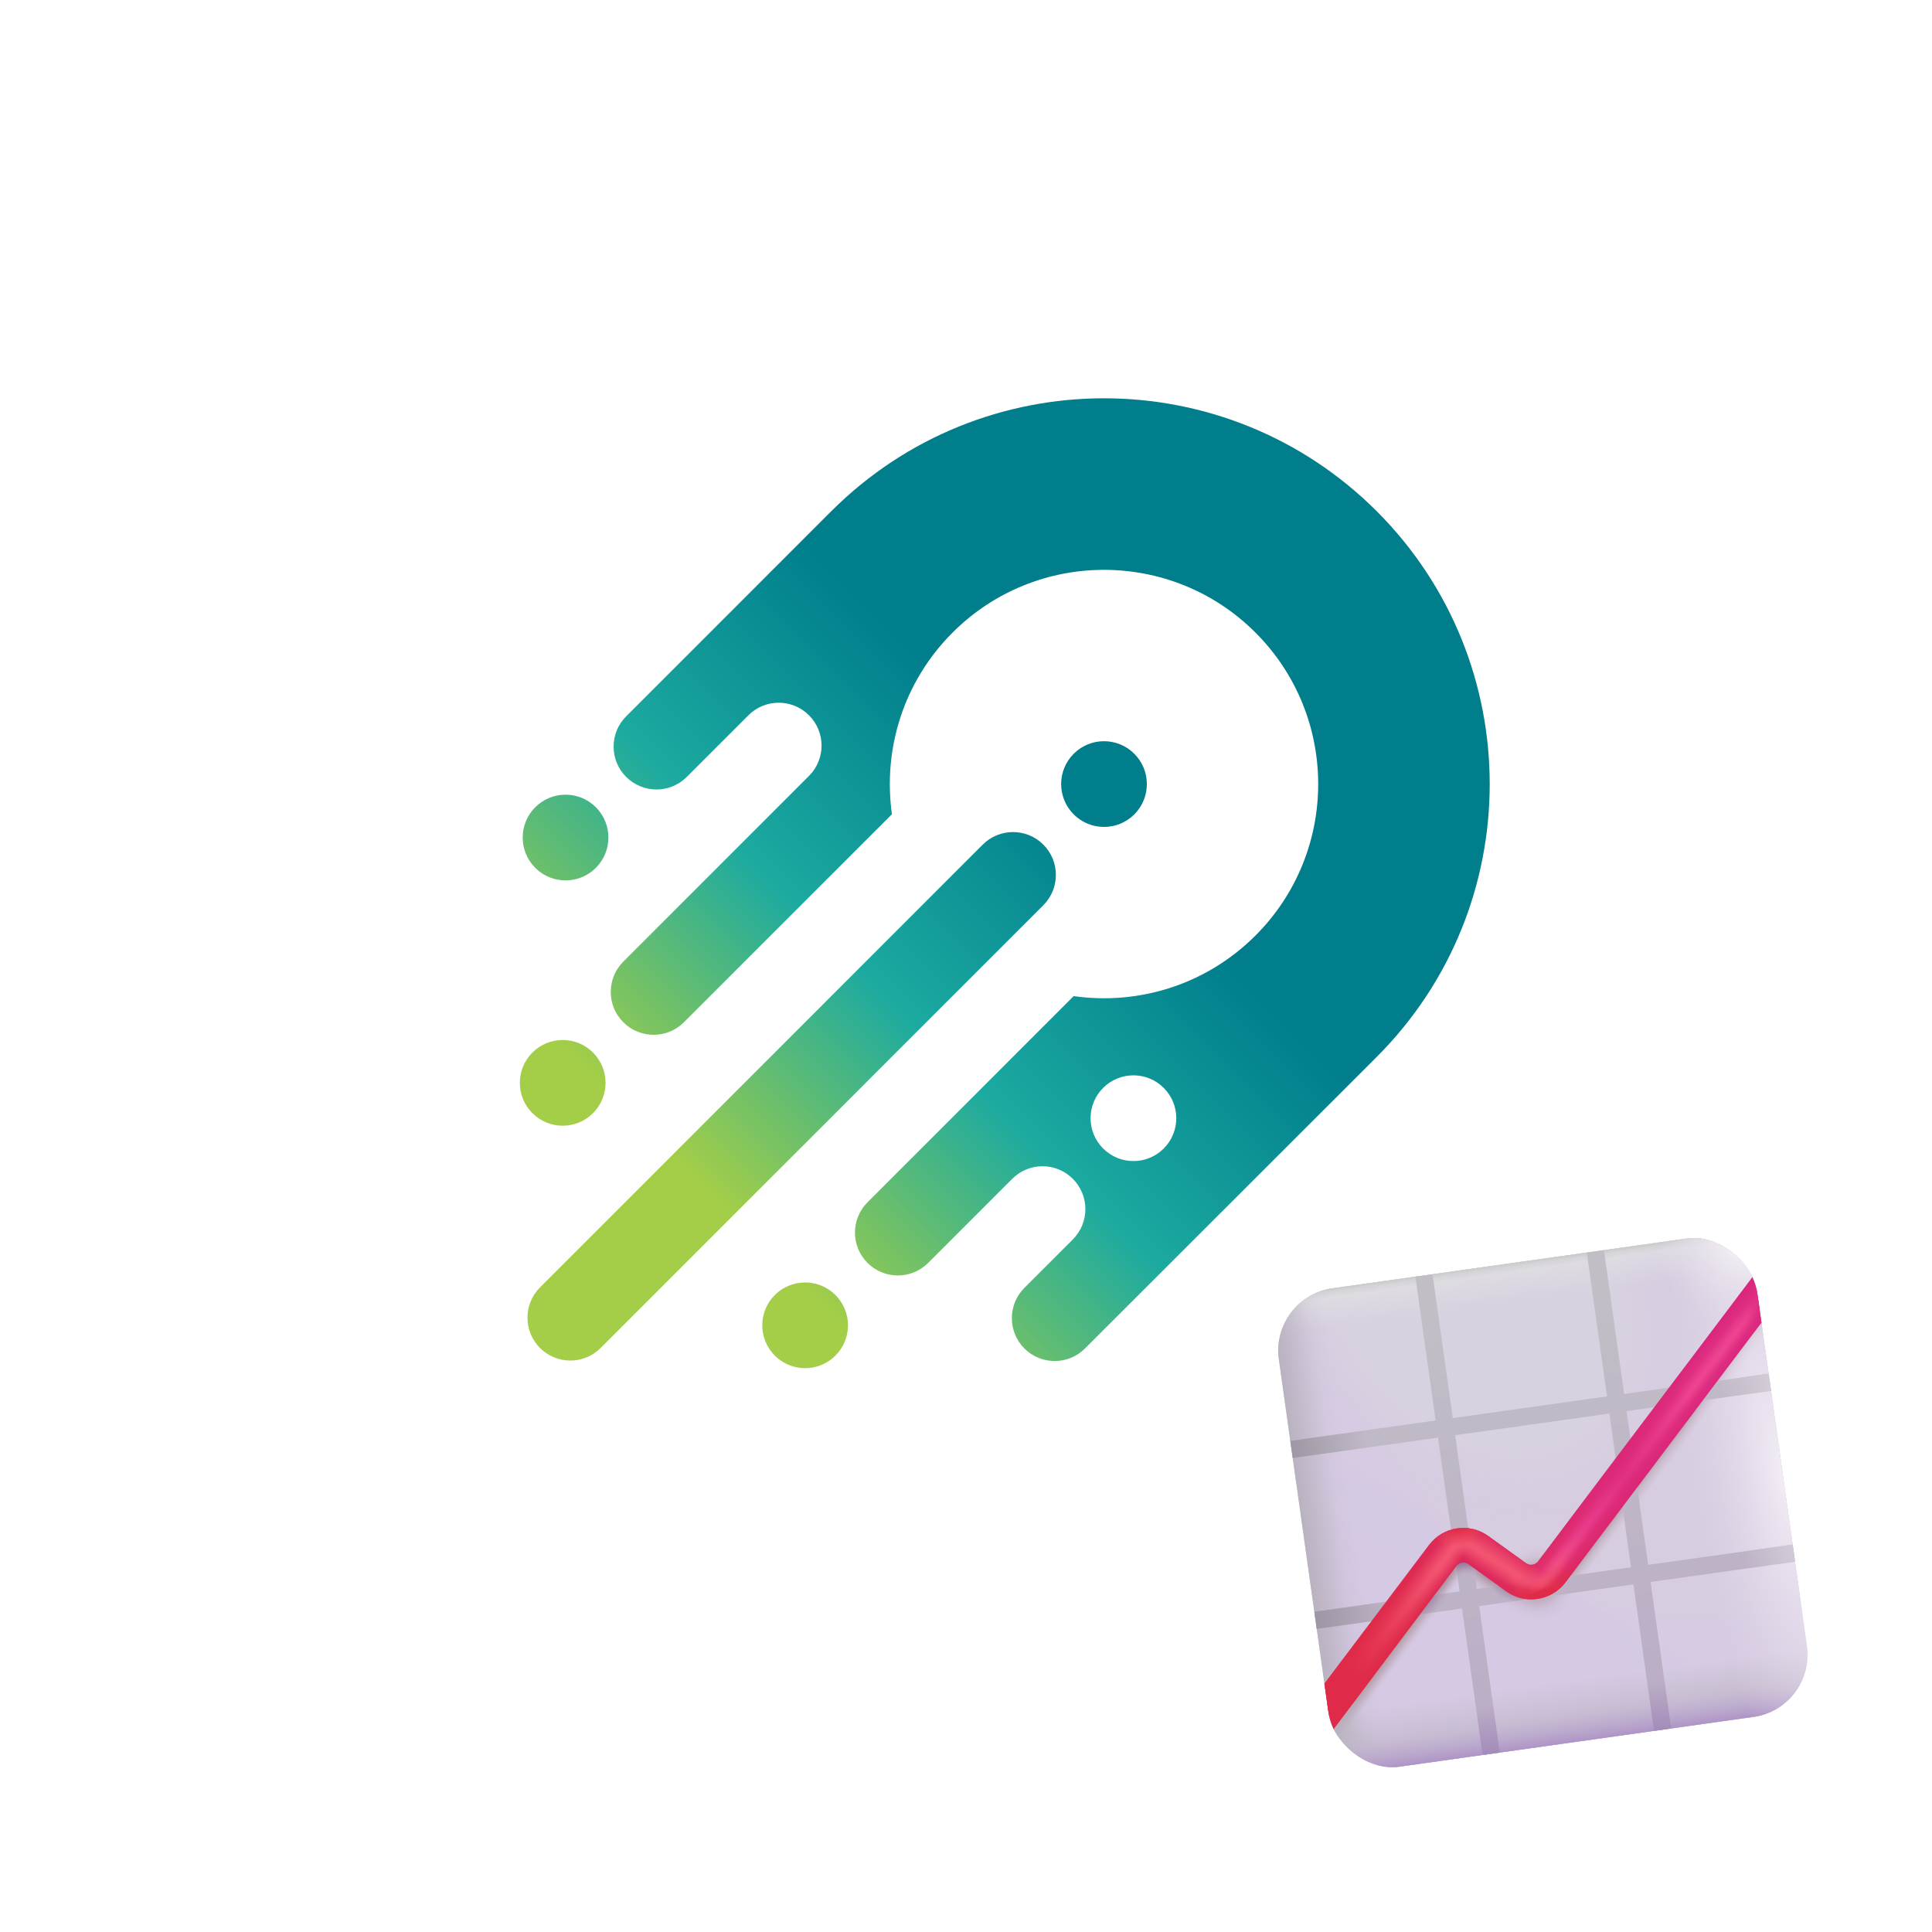 <svg width="432" height="432" viewBox="0 0 432 432" fill="none" xmlns="http://www.w3.org/2000/svg">
<g filter="url(#filter0_d_619_7433)">
<rect x="36" y="24" width="360" height="360" rx="180" fill="white" fill-opacity="0.9" shape-rendering="crispEdges"/>
</g>
<path d="M233.292 202.412L134.303 301.415C130.56 305.158 124.493 305.158 120.751 301.415C117.009 297.672 117.009 291.604 120.751 287.861L219.74 188.858C223.483 185.116 229.55 185.116 233.292 188.858C237.034 192.601 237.034 198.669 233.292 202.412ZM133.235 194.054C136.977 190.311 136.977 184.243 133.235 180.5C129.492 176.758 123.425 176.758 119.683 180.5C115.94 184.243 115.94 190.311 119.683 194.054C123.425 197.797 129.492 197.797 133.235 194.054ZM132.597 248.906C136.339 245.164 136.339 239.095 132.597 235.353C128.855 231.61 122.787 231.61 119.045 235.353C115.303 239.095 115.303 245.164 119.045 248.906C122.787 252.649 128.855 252.649 132.597 248.906ZM173.252 289.567C169.51 293.31 169.51 299.378 173.252 303.121C176.995 306.864 183.062 306.864 186.804 303.121C190.547 299.378 190.547 293.31 186.804 289.567C183.062 285.825 176.995 285.825 173.252 289.567ZM253.634 182.096C257.377 178.353 257.377 172.285 253.634 168.542C249.892 164.8 243.825 164.8 240.083 168.542C236.34 172.285 236.34 178.353 240.083 182.096C243.825 185.839 249.892 185.839 253.634 182.096ZM307.85 236.318C307.441 236.728 242.609 301.52 242.609 301.52C238.865 305.265 232.803 305.265 229.059 301.52C225.319 297.78 225.315 291.712 229.059 287.968L239.886 277.138C243.631 273.394 243.626 267.326 239.886 263.586C236.142 259.842 230.08 259.842 226.336 263.586L207.533 282.392C203.789 286.136 197.722 286.131 193.983 282.392C190.239 278.647 190.234 272.579 193.978 268.835L240.074 222.732C254.483 224.785 269.642 220.274 280.726 209.189C299.427 190.485 299.427 160.152 280.726 141.448C262.024 122.743 231.695 122.744 212.993 141.448C201.924 152.518 197.409 167.656 199.442 182.056L199.269 182.229L152.927 228.578C149.183 232.323 143.116 232.318 139.372 228.573C135.632 224.833 135.627 218.766 139.372 215.021L180.895 173.492C184.639 169.747 184.639 163.684 180.895 159.94C177.156 156.2 171.089 156.195 167.345 159.94L153.563 173.723C149.819 177.468 143.752 177.463 140.012 173.723C136.268 169.978 136.268 163.916 140.012 160.171L185.863 114.314L185.868 114.319C219.561 80.641 274.158 80.641 307.85 114.319C341.524 148.016 341.524 202.621 307.85 236.318ZM260.214 243.255C256.472 239.513 250.404 239.513 246.662 243.255C242.92 246.998 242.92 253.066 246.662 256.809C250.404 260.552 256.471 260.552 260.214 256.809C263.956 253.066 263.956 246.998 260.214 243.255Z" fill="url(#paint0_linear_619_7433)"/>
<g filter="url(#filter1_d_619_7433)">
<rect x="284" y="284.031" width="108" height="108" rx="14.04" transform="rotate(-8 284 284.031)" fill="url(#paint1_linear_619_7433)"/>
<rect x="284" y="284.031" width="108" height="108" rx="14.04" transform="rotate(-8 284 284.031)" fill="url(#paint2_linear_619_7433)"/>
<rect x="284" y="284.031" width="108" height="108" rx="14.04" transform="rotate(-8 284 284.031)" fill="url(#paint3_radial_619_7433)"/>
<rect x="284" y="284.031" width="108" height="108" rx="14.04" transform="rotate(-8 284 284.031)" fill="url(#paint4_linear_619_7433)"/>
<rect x="284" y="284.031" width="108" height="108" rx="14.04" transform="rotate(-8 284 284.031)" fill="url(#paint5_radial_619_7433)"/>
<rect x="284" y="284.031" width="108" height="108" rx="14.04" transform="rotate(-8 284 284.031)" fill="url(#paint6_radial_619_7433)"/>
<rect x="284" y="284.031" width="108" height="108" rx="14.04" transform="rotate(-8 284 284.031)" fill="url(#paint7_radial_619_7433)"/>
<rect x="284" y="284.031" width="108" height="108" rx="14.04" transform="rotate(-8 284 284.031)" fill="url(#paint8_radial_619_7433)"/>
<rect x="284" y="284.031" width="108" height="108" rx="14.04" transform="rotate(-8 284 284.031)" fill="url(#paint9_linear_619_7433)"/>
<rect x="284" y="284.031" width="108" height="108" rx="14.04" transform="rotate(-8 284 284.031)" fill="url(#paint10_linear_619_7433)"/>
<rect x="284" y="284.031" width="108" height="108" rx="14.04" transform="rotate(-8 284 284.031)" fill="url(#paint11_linear_619_7433)"/>
<rect x="284" y="284.031" width="108" height="108" rx="14.04" transform="rotate(-8 284 284.031)" fill="url(#paint12_linear_619_7433)"/>
<rect x="284" y="284.031" width="108" height="108" rx="14.04" transform="rotate(-8 284 284.031)" fill="url(#paint13_linear_619_7433)"/>
<rect x="284" y="284.031" width="108" height="108" rx="14.04" transform="rotate(-8 284 284.031)" fill="url(#paint14_radial_619_7433)"/>
<rect x="284" y="284.031" width="108" height="108" rx="14.04" transform="rotate(-8 284 284.031)" fill="url(#paint15_radial_619_7433)"/>
<rect x="284" y="284.031" width="108" height="108" rx="14.04" transform="rotate(-8 284 284.031)" fill="url(#paint16_radial_619_7433)" fill-opacity="0.8"/>
<rect x="284" y="284.031" width="108" height="108" rx="14.04" transform="rotate(-8 284 284.031)" fill="url(#paint17_radial_619_7433)" fill-opacity="0.8"/>
<path fill-rule="evenodd" clip-rule="evenodd" d="M320.318 278.927L316.486 279.466L321.005 311.622L288.519 316.188L289.058 320.02L321.544 315.455L326.375 349.827L293.889 354.392L294.427 358.225L326.913 353.659L331.517 386.415L335.349 385.876L330.746 353.121L365.237 348.273L369.841 381.028L373.673 380.49L369.07 347.734L401.376 343.194L400.838 339.362L368.531 343.902L363.701 309.53L396.007 304.99L395.468 301.157L363.162 305.697L358.643 273.541L354.81 274.08L359.33 306.236L324.838 311.084L320.318 278.927ZM359.868 310.068L364.699 344.441L330.207 349.288L325.376 314.916L359.868 310.068Z" fill="url(#paint18_linear_619_7433)"/>
<path fill-rule="evenodd" clip-rule="evenodd" d="M320.318 278.927L316.486 279.466L321.005 311.622L288.519 316.188L289.058 320.02L321.544 315.455L326.375 349.827L293.889 354.392L294.427 358.225L326.913 353.659L331.517 386.415L335.349 385.876L330.746 353.121L365.237 348.273L369.841 381.028L373.673 380.49L369.07 347.734L401.376 343.194L400.838 339.362L368.531 343.902L363.701 309.53L396.007 304.99L395.468 301.157L363.162 305.697L358.643 273.541L354.81 274.08L359.33 306.236L324.838 311.084L320.318 278.927ZM359.868 310.068L364.699 344.441L330.207 349.288L325.376 314.916L359.868 310.068Z" fill="url(#paint19_linear_619_7433)"/>
<path fill-rule="evenodd" clip-rule="evenodd" d="M320.318 278.927L316.486 279.466L321.005 311.622L288.519 316.188L289.058 320.02L321.544 315.455L326.375 349.827L293.889 354.392L294.427 358.225L326.913 353.659L331.517 386.415L335.349 385.876L330.746 353.121L365.237 348.273L369.841 381.028L373.673 380.49L369.07 347.734L401.376 343.194L400.838 339.362L368.531 343.902L363.701 309.53L396.007 304.99L395.468 301.157L363.162 305.697L358.643 273.541L354.81 274.08L359.33 306.236L324.838 311.084L320.318 278.927ZM359.868 310.068L364.699 344.441L330.207 349.288L325.376 314.916L359.868 310.068Z" fill="url(#paint20_linear_619_7433)"/>
<path fill-rule="evenodd" clip-rule="evenodd" d="M320.318 278.927L316.486 279.466L321.005 311.622L288.519 316.188L289.058 320.02L321.544 315.455L326.375 349.827L293.889 354.392L294.427 358.225L326.913 353.659L331.517 386.415L335.349 385.876L330.746 353.121L365.237 348.273L369.841 381.028L373.673 380.49L369.07 347.734L401.376 343.194L400.838 339.362L368.531 343.902L363.701 309.53L396.007 304.99L395.468 301.157L363.162 305.697L358.643 273.541L354.81 274.08L359.33 306.236L324.838 311.084L320.318 278.927ZM359.868 310.068L364.699 344.441L330.207 349.288L325.376 314.916L359.868 310.068Z" fill="url(#paint21_linear_619_7433)"/>
<path fill-rule="evenodd" clip-rule="evenodd" d="M320.318 278.927L316.486 279.466L321.005 311.622L288.519 316.188L289.058 320.02L321.544 315.455L326.375 349.827L293.889 354.392L294.427 358.225L326.913 353.659L331.517 386.415L335.349 385.876L330.746 353.121L365.237 348.273L369.841 381.028L373.673 380.49L369.07 347.734L401.376 343.194L400.838 339.362L368.531 343.902L363.701 309.53L396.007 304.99L395.468 301.157L363.162 305.697L358.643 273.541L354.81 274.08L359.33 306.236L324.838 311.084L320.318 278.927ZM359.868 310.068L364.699 344.441L330.207 349.288L325.376 314.916L359.868 310.068Z" fill="url(#paint22_radial_619_7433)"/>
<path fill-rule="evenodd" clip-rule="evenodd" d="M320.318 278.927L316.486 279.466L321.005 311.622L288.519 316.188L289.058 320.02L321.544 315.455L326.375 349.827L293.889 354.392L294.427 358.225L326.913 353.659L331.517 386.415L335.349 385.876L330.746 353.121L365.237 348.273L369.841 381.028L373.673 380.49L369.07 347.734L401.376 343.194L400.838 339.362L368.531 343.902L363.701 309.53L396.007 304.99L395.468 301.157L363.162 305.697L358.643 273.541L354.81 274.08L359.33 306.236L324.838 311.084L320.318 278.927ZM359.868 310.068L364.699 344.441L330.207 349.288L325.376 314.916L359.868 310.068Z" fill="url(#paint23_radial_619_7433)"/>
<path fill-rule="evenodd" clip-rule="evenodd" d="M320.318 278.927L316.486 279.466L321.005 311.622L288.519 316.188L289.058 320.02L321.544 315.455L326.375 349.827L293.889 354.392L294.427 358.225L326.913 353.659L331.517 386.415L335.349 385.876L330.746 353.121L365.237 348.273L369.841 381.028L373.673 380.49L369.07 347.734L401.376 343.194L400.838 339.362L368.531 343.902L363.701 309.53L396.007 304.99L395.468 301.157L363.162 305.697L358.643 273.541L354.81 274.08L359.33 306.236L324.838 311.084L320.318 278.927ZM359.868 310.068L364.699 344.441L330.207 349.288L325.376 314.916L359.868 310.068Z" fill="url(#paint24_radial_619_7433)"/>
<path fill-rule="evenodd" clip-rule="evenodd" d="M320.318 278.927L316.486 279.466L321.005 311.622L288.519 316.188L289.058 320.02L321.544 315.455L326.375 349.827L293.889 354.392L294.427 358.225L326.913 353.659L331.517 386.415L335.349 385.876L330.746 353.121L365.237 348.273L369.841 381.028L373.673 380.49L369.07 347.734L401.376 343.194L400.838 339.362L368.531 343.902L363.701 309.53L396.007 304.99L395.468 301.157L363.162 305.697L358.643 273.541L354.81 274.08L359.33 306.236L324.838 311.084L320.318 278.927ZM359.868 310.068L364.699 344.441L330.207 349.288L325.376 314.916L359.868 310.068Z" fill="url(#paint25_radial_619_7433)"/>
<path d="M298.215 380.587C297.614 379.297 297.191 377.898 296.983 376.416L296.147 370.469L319.478 339.508C322.644 335.306 328.589 334.405 332.859 337.48L341.238 343.513C342.091 344.128 343.28 343.948 343.913 343.108L391.843 279.566C392.402 280.807 392.796 282.147 392.995 283.563L393.863 289.741L350.093 347.769C346.925 351.969 340.983 352.868 336.715 349.794L328.336 343.761C327.482 343.146 326.293 343.326 325.659 344.167L298.215 380.587Z" fill="url(#paint26_linear_619_7433)"/>
<path d="M298.215 380.587C297.614 379.297 297.191 377.898 296.983 376.416L296.147 370.469L319.478 339.508C322.644 335.306 328.589 334.405 332.859 337.48L341.238 343.513C342.091 344.128 343.28 343.948 343.913 343.108L391.843 279.566C392.402 280.807 392.796 282.147 392.995 283.563L393.863 289.741L350.093 347.769C346.925 351.969 340.983 352.868 336.715 349.794L328.336 343.761C327.482 343.146 326.293 343.326 325.659 344.167L298.215 380.587Z" fill="url(#paint27_linear_619_7433)"/>
<path d="M298.215 380.587C297.614 379.297 297.191 377.898 296.983 376.416L296.147 370.469L319.478 339.508C322.644 335.306 328.589 334.405 332.859 337.48L341.238 343.513C342.091 344.128 343.28 343.948 343.913 343.108L391.843 279.566C392.402 280.807 392.796 282.147 392.995 283.563L393.863 289.741L350.093 347.769C346.925 351.969 340.983 352.868 336.715 349.794L328.336 343.761C327.482 343.146 326.293 343.326 325.659 344.167L298.215 380.587Z" fill="url(#paint28_linear_619_7433)"/>
<path d="M298.215 380.587C297.614 379.297 297.191 377.898 296.983 376.416L296.147 370.469L319.478 339.508C322.644 335.306 328.589 334.405 332.859 337.48L341.238 343.513C342.091 344.128 343.28 343.948 343.913 343.108L391.843 279.566C392.402 280.807 392.796 282.147 392.995 283.563L393.863 289.741L350.093 347.769C346.925 351.969 340.983 352.868 336.715 349.794L328.336 343.761C327.482 343.146 326.293 343.326 325.659 344.167L298.215 380.587Z" fill="url(#paint29_linear_619_7433)"/>
<path d="M298.215 380.587C297.614 379.297 297.191 377.898 296.983 376.416L296.147 370.469L319.478 339.508C322.644 335.306 328.589 334.405 332.859 337.48L341.238 343.513C342.091 344.128 343.28 343.948 343.913 343.108L391.843 279.566C392.402 280.807 392.796 282.147 392.995 283.563L393.863 289.741L350.093 347.769C346.925 351.969 340.983 352.868 336.715 349.794L328.336 343.761C327.482 343.146 326.293 343.326 325.659 344.167L298.215 380.587Z" fill="url(#paint30_linear_619_7433)"/>
<path d="M298.215 380.587C297.614 379.297 297.191 377.898 296.983 376.416L296.147 370.469L319.478 339.508C322.644 335.306 328.589 334.405 332.859 337.48L341.238 343.513C342.091 344.128 343.28 343.948 343.913 343.108L391.843 279.566C392.402 280.807 392.796 282.147 392.995 283.563L393.863 289.741L350.093 347.769C346.925 351.969 340.983 352.868 336.715 349.794L328.336 343.761C327.482 343.146 326.293 343.326 325.659 344.167L298.215 380.587Z" fill="url(#paint31_radial_619_7433)"/>
<path d="M298.215 380.587C297.614 379.297 297.191 377.898 296.983 376.416L296.147 370.469L319.478 339.508C322.644 335.306 328.589 334.405 332.859 337.48L341.238 343.513C342.091 344.128 343.28 343.948 343.913 343.108L391.843 279.566C392.402 280.807 392.796 282.147 392.995 283.563L393.863 289.741L350.093 347.769C346.925 351.969 340.983 352.868 336.715 349.794L328.336 343.761C327.482 343.146 326.293 343.326 325.659 344.167L298.215 380.587Z" fill="url(#paint32_radial_619_7433)"/>
<path d="M298.215 380.587C297.614 379.297 297.191 377.898 296.983 376.416L296.147 370.469L319.478 339.508C322.644 335.306 328.589 334.405 332.859 337.48L341.238 343.513C342.091 344.128 343.28 343.948 343.913 343.108L391.843 279.566C392.402 280.807 392.796 282.147 392.995 283.563L393.863 289.741L350.093 347.769C346.925 351.969 340.983 352.868 336.715 349.794L328.336 343.761C327.482 343.146 326.293 343.326 325.659 344.167L298.215 380.587Z" fill="url(#paint33_radial_619_7433)"/>
<path d="M298.215 380.587C297.614 379.297 297.191 377.898 296.983 376.416L296.147 370.469L319.478 339.508C322.644 335.306 328.589 334.405 332.859 337.48L341.238 343.513C342.091 344.128 343.28 343.948 343.913 343.108L391.843 279.566C392.402 280.807 392.796 282.147 392.995 283.563L393.863 289.741L350.093 347.769C346.925 351.969 340.983 352.868 336.715 349.794L328.336 343.761C327.482 343.146 326.293 343.326 325.659 344.167L298.215 380.587Z" fill="url(#paint34_radial_619_7433)"/>
<path d="M298.215 380.587C297.614 379.297 297.191 377.898 296.983 376.416L296.147 370.469L319.478 339.508C322.644 335.306 328.589 334.405 332.859 337.48L341.238 343.513C342.091 344.128 343.28 343.948 343.913 343.108L391.843 279.566C392.402 280.807 392.796 282.147 392.995 283.563L393.863 289.741L350.093 347.769C346.925 351.969 340.983 352.868 336.715 349.794L328.336 343.761C327.482 343.146 326.293 343.326 325.659 344.167L298.215 380.587Z" fill="url(#paint35_radial_619_7433)"/>
<path d="M298.215 380.587C297.614 379.297 297.191 377.898 296.983 376.416L296.147 370.469L319.478 339.508C322.644 335.306 328.589 334.405 332.859 337.48L341.238 343.513C342.091 344.128 343.28 343.948 343.913 343.108L391.843 279.566C392.402 280.807 392.796 282.147 392.995 283.563L393.863 289.741L350.093 347.769C346.925 351.969 340.983 352.868 336.715 349.794L328.336 343.761C327.482 343.146 326.293 343.326 325.659 344.167L298.215 380.587Z" fill="url(#paint36_radial_619_7433)"/>
<path d="M298.215 380.587C297.614 379.297 297.191 377.898 296.983 376.416L296.147 370.469L319.478 339.508C322.644 335.306 328.589 334.405 332.859 337.48L341.238 343.513C342.091 344.128 343.28 343.948 343.913 343.108L391.843 279.566C392.402 280.807 392.796 282.147 392.995 283.563L393.863 289.741L350.093 347.769C346.925 351.969 340.983 352.868 336.715 349.794L328.336 343.761C327.482 343.146 326.293 343.326 325.659 344.167L298.215 380.587Z" fill="url(#paint37_radial_619_7433)"/>
<path d="M298.215 380.587C297.614 379.297 297.191 377.898 296.983 376.416L296.147 370.469L319.478 339.508C322.644 335.306 328.589 334.405 332.859 337.48L341.238 343.513C342.091 344.128 343.28 343.948 343.913 343.108L391.843 279.566C392.402 280.807 392.796 282.147 392.995 283.563L393.863 289.741L350.093 347.769C346.925 351.969 340.983 352.868 336.715 349.794L328.336 343.761C327.482 343.146 326.293 343.326 325.659 344.167L298.215 380.587Z" fill="url(#paint38_radial_619_7433)"/>
</g>
<defs>
<filter id="filter0_d_619_7433" x="0" y="0" width="432" height="432" filterUnits="userSpaceOnUse" color-interpolation-filters="sRGB">
<feFlood flood-opacity="0" result="BackgroundImageFix"/>
<feColorMatrix in="SourceAlpha" type="matrix" values="0 0 0 0 0 0 0 0 0 0 0 0 0 0 0 0 0 0 127 0" result="hardAlpha"/>
<feOffset dy="12"/>
<feGaussianBlur stdDeviation="18"/>
<feComposite in2="hardAlpha" operator="out"/>
<feColorMatrix type="matrix" values="0 0 0 0 0 0 0 0 0 0 0 0 0 0 0 0 0 0 0.12 0"/>
<feBlend mode="normal" in2="BackgroundImageFix" result="effect1_dropShadow_619_7433"/>
<feBlend mode="normal" in="SourceGraphic" in2="effect1_dropShadow_619_7433" result="shape"/>
</filter>
<filter id="filter1_d_619_7433" x="267.816" y="258.816" width="154.348" height="154.348" filterUnits="userSpaceOnUse" color-interpolation-filters="sRGB">
<feFlood flood-opacity="0" result="BackgroundImageFix"/>
<feColorMatrix in="SourceAlpha" type="matrix" values="0 0 0 0 0 0 0 0 0 0 0 0 0 0 0 0 0 0 127 0" result="hardAlpha"/>
<feOffset dy="6"/>
<feGaussianBlur stdDeviation="9"/>
<feComposite in2="hardAlpha" operator="out"/>
<feColorMatrix type="matrix" values="0 0 0 0 0 0 0 0 0 0 0 0 0 0 0 0 0 0 0.12 0"/>
<feBlend mode="normal" in2="BackgroundImageFix" result="effect1_dropShadow_619_7433"/>
<feBlend mode="normal" in="SourceGraphic" in2="effect1_dropShadow_619_7433" result="shape"/>
</filter>
<linearGradient id="paint0_linear_619_7433" x1="120.762" y1="301.426" x2="307.872" y2="114.341" gradientUnits="userSpaceOnUse">
<stop stop-color="#A4CE47"/>
<stop offset="0.192" stop-color="#A4CE47"/>
<stop offset="0.418" stop-color="#1CAAA0"/>
<stop offset="0.643" stop-color="#007E8C"/>
<stop offset="1" stop-color="#007E8C"/>
</linearGradient>
<linearGradient id="paint1_linear_619_7433" x1="381.055" y1="291.106" x2="322.036" y2="366.331" gradientUnits="userSpaceOnUse">
<stop stop-color="#D8D1E0"/>
<stop offset="1" stop-color="#D5C9E3"/>
</linearGradient>
<linearGradient id="paint2_linear_619_7433" x1="302.845" y1="359.97" x2="306.516" y2="363.607" gradientUnits="userSpaceOnUse">
<stop offset="0.075" stop-color="#B19AA4" stop-opacity="0"/>
<stop offset="0.425" stop-color="#B19AA4"/>
<stop offset="0.86" stop-color="#B19AA4" stop-opacity="0.141"/>
<stop offset="1" stop-color="#B19AA4" stop-opacity="0"/>
</linearGradient>
<radialGradient id="paint3_radial_619_7433" cx="0" cy="0" r="1" gradientUnits="userSpaceOnUse" gradientTransform="translate(379.755 285.543) rotate(135.828) scale(86.004)">
<stop offset="0.953" stop-color="#D7CDE1"/>
<stop offset="0.976" stop-color="#D7CDE1" stop-opacity="0.458"/>
<stop offset="0.992" stop-color="#D7CDE1" stop-opacity="0"/>
</radialGradient>
<linearGradient id="paint4_linear_619_7433" x1="357.151" y1="338.155" x2="359.788" y2="340.793" gradientUnits="userSpaceOnUse">
<stop offset="0.075" stop-color="#B19AA4" stop-opacity="0"/>
<stop offset="0.198" stop-color="#B19AA4"/>
<stop offset="0.514" stop-color="#B19AA4" stop-opacity="0.405"/>
<stop offset="0.79" stop-color="#B19AA4" stop-opacity="0.141"/>
<stop offset="1" stop-color="#B19AA4" stop-opacity="0"/>
</linearGradient>
<radialGradient id="paint5_radial_619_7433" cx="0" cy="0" r="1" gradientUnits="userSpaceOnUse" gradientTransform="translate(321.388 409.978) rotate(-74.252) scale(58.085 32.455)">
<stop offset="0.925" stop-color="#D5C9E3"/>
<stop offset="0.992" stop-color="#D5C9E3" stop-opacity="0"/>
</radialGradient>
<radialGradient id="paint6_radial_619_7433" cx="0" cy="0" r="1" gradientUnits="userSpaceOnUse" gradientTransform="translate(334.366 355.622) rotate(62.475) scale(8.681)">
<stop offset="0.161" stop-color="#B19AA4"/>
<stop offset="0.711" stop-color="#B19AA4" stop-opacity="0.141"/>
<stop offset="0.883" stop-color="#B19AA4" stop-opacity="0.032"/>
<stop offset="1" stop-color="#B19AA4" stop-opacity="0"/>
</radialGradient>
<radialGradient id="paint7_radial_619_7433" cx="0" cy="0" r="1" gradientUnits="userSpaceOnUse" gradientTransform="translate(324.391 351.935) rotate(131.987) scale(5.835 13.19)">
<stop offset="0.161" stop-color="#B19AA4"/>
<stop offset="0.711" stop-color="#B19AA4" stop-opacity="0.141"/>
<stop offset="0.883" stop-color="#B19AA4" stop-opacity="0.032"/>
<stop offset="1" stop-color="#B19AA4" stop-opacity="0"/>
</radialGradient>
<radialGradient id="paint8_radial_619_7433" cx="0" cy="0" r="1" gradientUnits="userSpaceOnUse" gradientTransform="translate(328.939 285.752) rotate(64.252) scale(63.365 45.648)">
<stop offset="0.678" stop-color="#D8D1E0"/>
<stop offset="1" stop-color="#D5C9E3" stop-opacity="0"/>
</radialGradient>
<linearGradient id="paint9_linear_619_7433" x1="338" y1="283.447" x2="338" y2="292.983" gradientUnits="userSpaceOnUse">
<stop stop-color="#E0DFE2"/>
<stop offset="1" stop-color="#E0DFE2" stop-opacity="0"/>
</linearGradient>
<linearGradient id="paint10_linear_619_7433" x1="338" y1="280.032" x2="338" y2="286.035" gradientUnits="userSpaceOnUse">
<stop offset="0.494" stop-color="#BABABA"/>
<stop offset="0.797" stop-color="#BABABA" stop-opacity="0.267"/>
<stop offset="1" stop-color="#BABABA" stop-opacity="0"/>
</linearGradient>
<linearGradient id="paint11_linear_619_7433" x1="284" y1="338.031" x2="295.686" y2="338.031" gradientUnits="userSpaceOnUse">
<stop stop-color="#B9B2BF"/>
<stop offset="0.696" stop-color="#B9B2BF" stop-opacity="0.128"/>
<stop offset="1" stop-color="#B9B2BF" stop-opacity="0"/>
</linearGradient>
<linearGradient id="paint12_linear_619_7433" x1="338" y1="393.628" x2="338" y2="378.357" gradientUnits="userSpaceOnUse">
<stop stop-color="#B9B2BF"/>
<stop offset="1" stop-color="#B9B2BF" stop-opacity="0"/>
</linearGradient>
<linearGradient id="paint13_linear_619_7433" x1="359.189" y1="393.048" x2="359.189" y2="384.156" gradientUnits="userSpaceOnUse">
<stop stop-color="#A88AC4"/>
<stop offset="1" stop-color="#CDBCE0" stop-opacity="0"/>
</linearGradient>
<radialGradient id="paint14_radial_619_7433" cx="0" cy="0" r="1" gradientUnits="userSpaceOnUse" gradientTransform="translate(392 339.561) rotate(177.86) scale(21.643 84.383)">
<stop stop-color="#F2EDF5"/>
<stop offset="1" stop-color="#DED3E7" stop-opacity="0"/>
</radialGradient>
<radialGradient id="paint15_radial_619_7433" cx="0" cy="0" r="1" gradientUnits="userSpaceOnUse" gradientTransform="translate(390.58 287.288) rotate(138.434) scale(19.087 19.757)">
<stop stop-color="#F7F4F7"/>
<stop offset="1" stop-color="#E2DCE5" stop-opacity="0"/>
</radialGradient>
<radialGradient id="paint16_radial_619_7433" cx="0" cy="0" r="1" gradientUnits="userSpaceOnUse" gradientTransform="translate(312.635 351.77) rotate(46.276) scale(3.49 10.639)">
<stop stop-color="#814F7C" stop-opacity="0.43"/>
<stop offset="0.677" stop-color="#814F7C" stop-opacity="0.091"/>
<stop offset="0.846" stop-color="#814F7C" stop-opacity="0.024"/>
<stop offset="1" stop-color="#814F7C" stop-opacity="0"/>
</radialGradient>
<radialGradient id="paint17_radial_619_7433" cx="0" cy="0" r="1" gradientUnits="userSpaceOnUse" gradientTransform="translate(324.083 351.637) rotate(134.071) scale(3.411 9.237)">
<stop stop-color="#814F7C" stop-opacity="0.43"/>
<stop offset="0.677" stop-color="#814F7C" stop-opacity="0.091"/>
<stop offset="0.798" stop-color="#814F7C" stop-opacity="0.024"/>
<stop offset="1" stop-color="#814F7C" stop-opacity="0"/>
</radialGradient>
<linearGradient id="paint18_linear_619_7433" x1="338.72" y1="285.378" x2="352.505" y2="383.465" gradientUnits="userSpaceOnUse">
<stop stop-color="#C2BEC6"/>
<stop offset="1" stop-color="#BAACC6"/>
</linearGradient>
<linearGradient id="paint19_linear_619_7433" x1="374.807" y1="383.125" x2="372.932" y2="369.784" gradientUnits="userSpaceOnUse">
<stop stop-color="#9E83B7"/>
<stop offset="1" stop-color="#9E83B7" stop-opacity="0"/>
</linearGradient>
<linearGradient id="paint20_linear_619_7433" x1="288.535" y1="343.237" x2="308.895" y2="340.376" gradientUnits="userSpaceOnUse">
<stop stop-color="#96909C"/>
<stop offset="1" stop-color="#96909C" stop-opacity="0"/>
</linearGradient>
<linearGradient id="paint21_linear_619_7433" x1="402.681" y1="329.882" x2="388.069" y2="331.935" gradientUnits="userSpaceOnUse">
<stop stop-color="#D6D1DA"/>
<stop offset="1" stop-color="#D6D1DA" stop-opacity="0"/>
</linearGradient>
<radialGradient id="paint22_radial_619_7433" cx="0" cy="0" r="1" gradientUnits="userSpaceOnUse" gradientTransform="translate(318.597 350.58) rotate(36.029) scale(4.479 10.476)">
<stop stop-color="#814F7C" stop-opacity="0.71"/>
<stop offset="0.783" stop-color="#814F7C" stop-opacity="0.091"/>
<stop offset="0.92" stop-color="#814F7C" stop-opacity="0.024"/>
<stop offset="1" stop-color="#814F7C" stop-opacity="0"/>
</radialGradient>
<radialGradient id="paint23_radial_619_7433" cx="0" cy="0" r="1" gradientUnits="userSpaceOnUse" gradientTransform="translate(325.357 343.129) rotate(61.146) scale(3.874 10.068)">
<stop stop-color="#814F7C" stop-opacity="0.67"/>
<stop offset="0.728" stop-color="#814F7C" stop-opacity="0.091"/>
<stop offset="0.92" stop-color="#814F7C" stop-opacity="0.024"/>
<stop offset="1" stop-color="#814F7C" stop-opacity="0"/>
</radialGradient>
<radialGradient id="paint24_radial_619_7433" cx="0" cy="0" r="1" gradientUnits="userSpaceOnUse" gradientTransform="translate(329.381 342.651) rotate(107.378) scale(3.721 9.669)">
<stop stop-color="#814F7C" stop-opacity="0.67"/>
<stop offset="0.728" stop-color="#814F7C" stop-opacity="0.091"/>
<stop offset="0.92" stop-color="#814F7C" stop-opacity="0.024"/>
<stop offset="1" stop-color="#814F7C" stop-opacity="0"/>
</radialGradient>
<radialGradient id="paint25_radial_619_7433" cx="0" cy="0" r="1" gradientUnits="userSpaceOnUse" gradientTransform="translate(338.47 347.859) rotate(113.862) scale(4.308 7.368)">
<stop stop-color="#814F7C" stop-opacity="0.8"/>
<stop offset="0.849" stop-color="#814F7C" stop-opacity="0.091"/>
<stop offset="0.92" stop-color="#814F7C" stop-opacity="0.024"/>
<stop offset="1" stop-color="#814F7C" stop-opacity="0"/>
</radialGradient>
<linearGradient id="paint26_linear_619_7433" x1="388.212" y1="313.839" x2="303.162" y2="363.896" gradientUnits="userSpaceOnUse">
<stop stop-color="#DA267D"/>
<stop offset="1" stop-color="#DF2B49"/>
</linearGradient>
<linearGradient id="paint27_linear_619_7433" x1="371.573" y1="319.434" x2="364.825" y2="314.235" gradientUnits="userSpaceOnUse">
<stop stop-color="#EE4591" stop-opacity="0"/>
<stop offset="0.201" stop-color="#EE4591" stop-opacity="0.218"/>
<stop offset="0.346" stop-color="#EE4591" stop-opacity="0.763"/>
<stop offset="0.42" stop-color="#EE4591"/>
<stop offset="0.526" stop-color="#EE4591" stop-opacity="0.788"/>
<stop offset="0.687" stop-color="#EE4591" stop-opacity="0.281"/>
<stop offset="0.931" stop-color="#EE4591" stop-opacity="0"/>
</linearGradient>
<linearGradient id="paint28_linear_619_7433" x1="314.054" y1="348.274" x2="320.974" y2="353.734" gradientUnits="userSpaceOnUse">
<stop stop-color="#F35571" stop-opacity="0"/>
<stop offset="0.344" stop-color="#F35571" stop-opacity="0.906"/>
<stop offset="0.406" stop-color="#F35571"/>
<stop offset="0.484" stop-color="#F35571" stop-opacity="0.867"/>
<stop offset="0.741" stop-color="#F35571" stop-opacity="0"/>
</linearGradient>
<linearGradient id="paint29_linear_619_7433" x1="337.546" y1="340.235" x2="332.026" y2="348.74" gradientUnits="userSpaceOnUse">
<stop stop-color="#F35571" stop-opacity="0"/>
<stop offset="0.344" stop-color="#F35571" stop-opacity="0.906"/>
<stop offset="0.406" stop-color="#F35571"/>
<stop offset="0.484" stop-color="#F35571" stop-opacity="0.867"/>
<stop offset="0.741" stop-color="#F35571" stop-opacity="0"/>
</linearGradient>
<linearGradient id="paint30_linear_619_7433" x1="321.783" y1="344.67" x2="301.442" y2="367.977" gradientUnits="userSpaceOnUse">
<stop stop-color="#DA267D" stop-opacity="0"/>
<stop offset="0" stop-color="#DF2B49" stop-opacity="0"/>
<stop offset="1" stop-color="#DF2B49"/>
</linearGradient>
<radialGradient id="paint31_radial_619_7433" cx="0" cy="0" r="1" gradientUnits="userSpaceOnUse" gradientTransform="translate(326.11 333.916) rotate(81.876) scale(5.647 13.919)">
<stop offset="0.328" stop-color="#DF2B49"/>
<stop offset="1" stop-color="#DF2B49" stop-opacity="0"/>
</radialGradient>
<radialGradient id="paint32_radial_619_7433" cx="0" cy="0" r="1" gradientUnits="userSpaceOnUse" gradientTransform="translate(344.991 352.197) rotate(-108.204) scale(7.162 17.653)">
<stop offset="0.328" stop-color="#DF2B49"/>
<stop offset="1" stop-color="#DF2B49" stop-opacity="0"/>
</radialGradient>
<radialGradient id="paint33_radial_619_7433" cx="0" cy="0" r="1" gradientUnits="userSpaceOnUse" gradientTransform="translate(343.232 347.205) rotate(-98) scale(1.898 4.011)">
<stop stop-color="#EE4591" stop-opacity="0.5"/>
<stop offset="0.526" stop-color="#EE4591" stop-opacity="0.27"/>
<stop offset="0.931" stop-color="#EE4591" stop-opacity="0"/>
</radialGradient>
<radialGradient id="paint34_radial_619_7433" cx="0" cy="0" r="1" gradientUnits="userSpaceOnUse" gradientTransform="translate(348.599 343.062) rotate(-139.1) scale(2.119 11.296)">
<stop stop-color="#F35571" stop-opacity="0.5"/>
<stop offset="0.308" stop-color="#F35571" stop-opacity="0.27"/>
<stop offset="0.931" stop-color="#F35571" stop-opacity="0"/>
</radialGradient>
<radialGradient id="paint35_radial_619_7433" cx="0" cy="0" r="1" gradientUnits="userSpaceOnUse" gradientTransform="translate(341.987 347.744) rotate(-83.511) scale(1.936 6.154)">
<stop stop-color="#F35571" stop-opacity="0.61"/>
<stop offset="0.543" stop-color="#F35571" stop-opacity="0.27"/>
<stop offset="0.931" stop-color="#F35571" stop-opacity="0"/>
</radialGradient>
<radialGradient id="paint36_radial_619_7433" cx="0" cy="0" r="1" gradientUnits="userSpaceOnUse" gradientTransform="translate(346.129 346.78) rotate(-128.411) scale(1.817 5.776)">
<stop stop-color="#F35571" stop-opacity="0.61"/>
<stop offset="0.543" stop-color="#F35571" stop-opacity="0.27"/>
<stop offset="0.931" stop-color="#F35571" stop-opacity="0"/>
</radialGradient>
<radialGradient id="paint37_radial_619_7433" cx="0" cy="0" r="1" gradientUnits="userSpaceOnUse" gradientTransform="translate(395.215 286.111) rotate(162.134) scale(7.904 9.812)">
<stop stop-color="#DA267D"/>
<stop offset="0.632" stop-color="#DA267D" stop-opacity="0.179"/>
<stop offset="1" stop-color="#DA267D" stop-opacity="0"/>
</radialGradient>
<radialGradient id="paint38_radial_619_7433" cx="0" cy="0" r="1" gradientUnits="userSpaceOnUse" gradientTransform="translate(362.878 323.167) rotate(-53.308) scale(24.668 30.62)">
<stop stop-color="#DA267D" stop-opacity="0.65"/>
<stop offset="0.771" stop-color="#DA267D" stop-opacity="0.179"/>
<stop offset="1" stop-color="#DA267D" stop-opacity="0"/>
</radialGradient>
</defs>
</svg>
